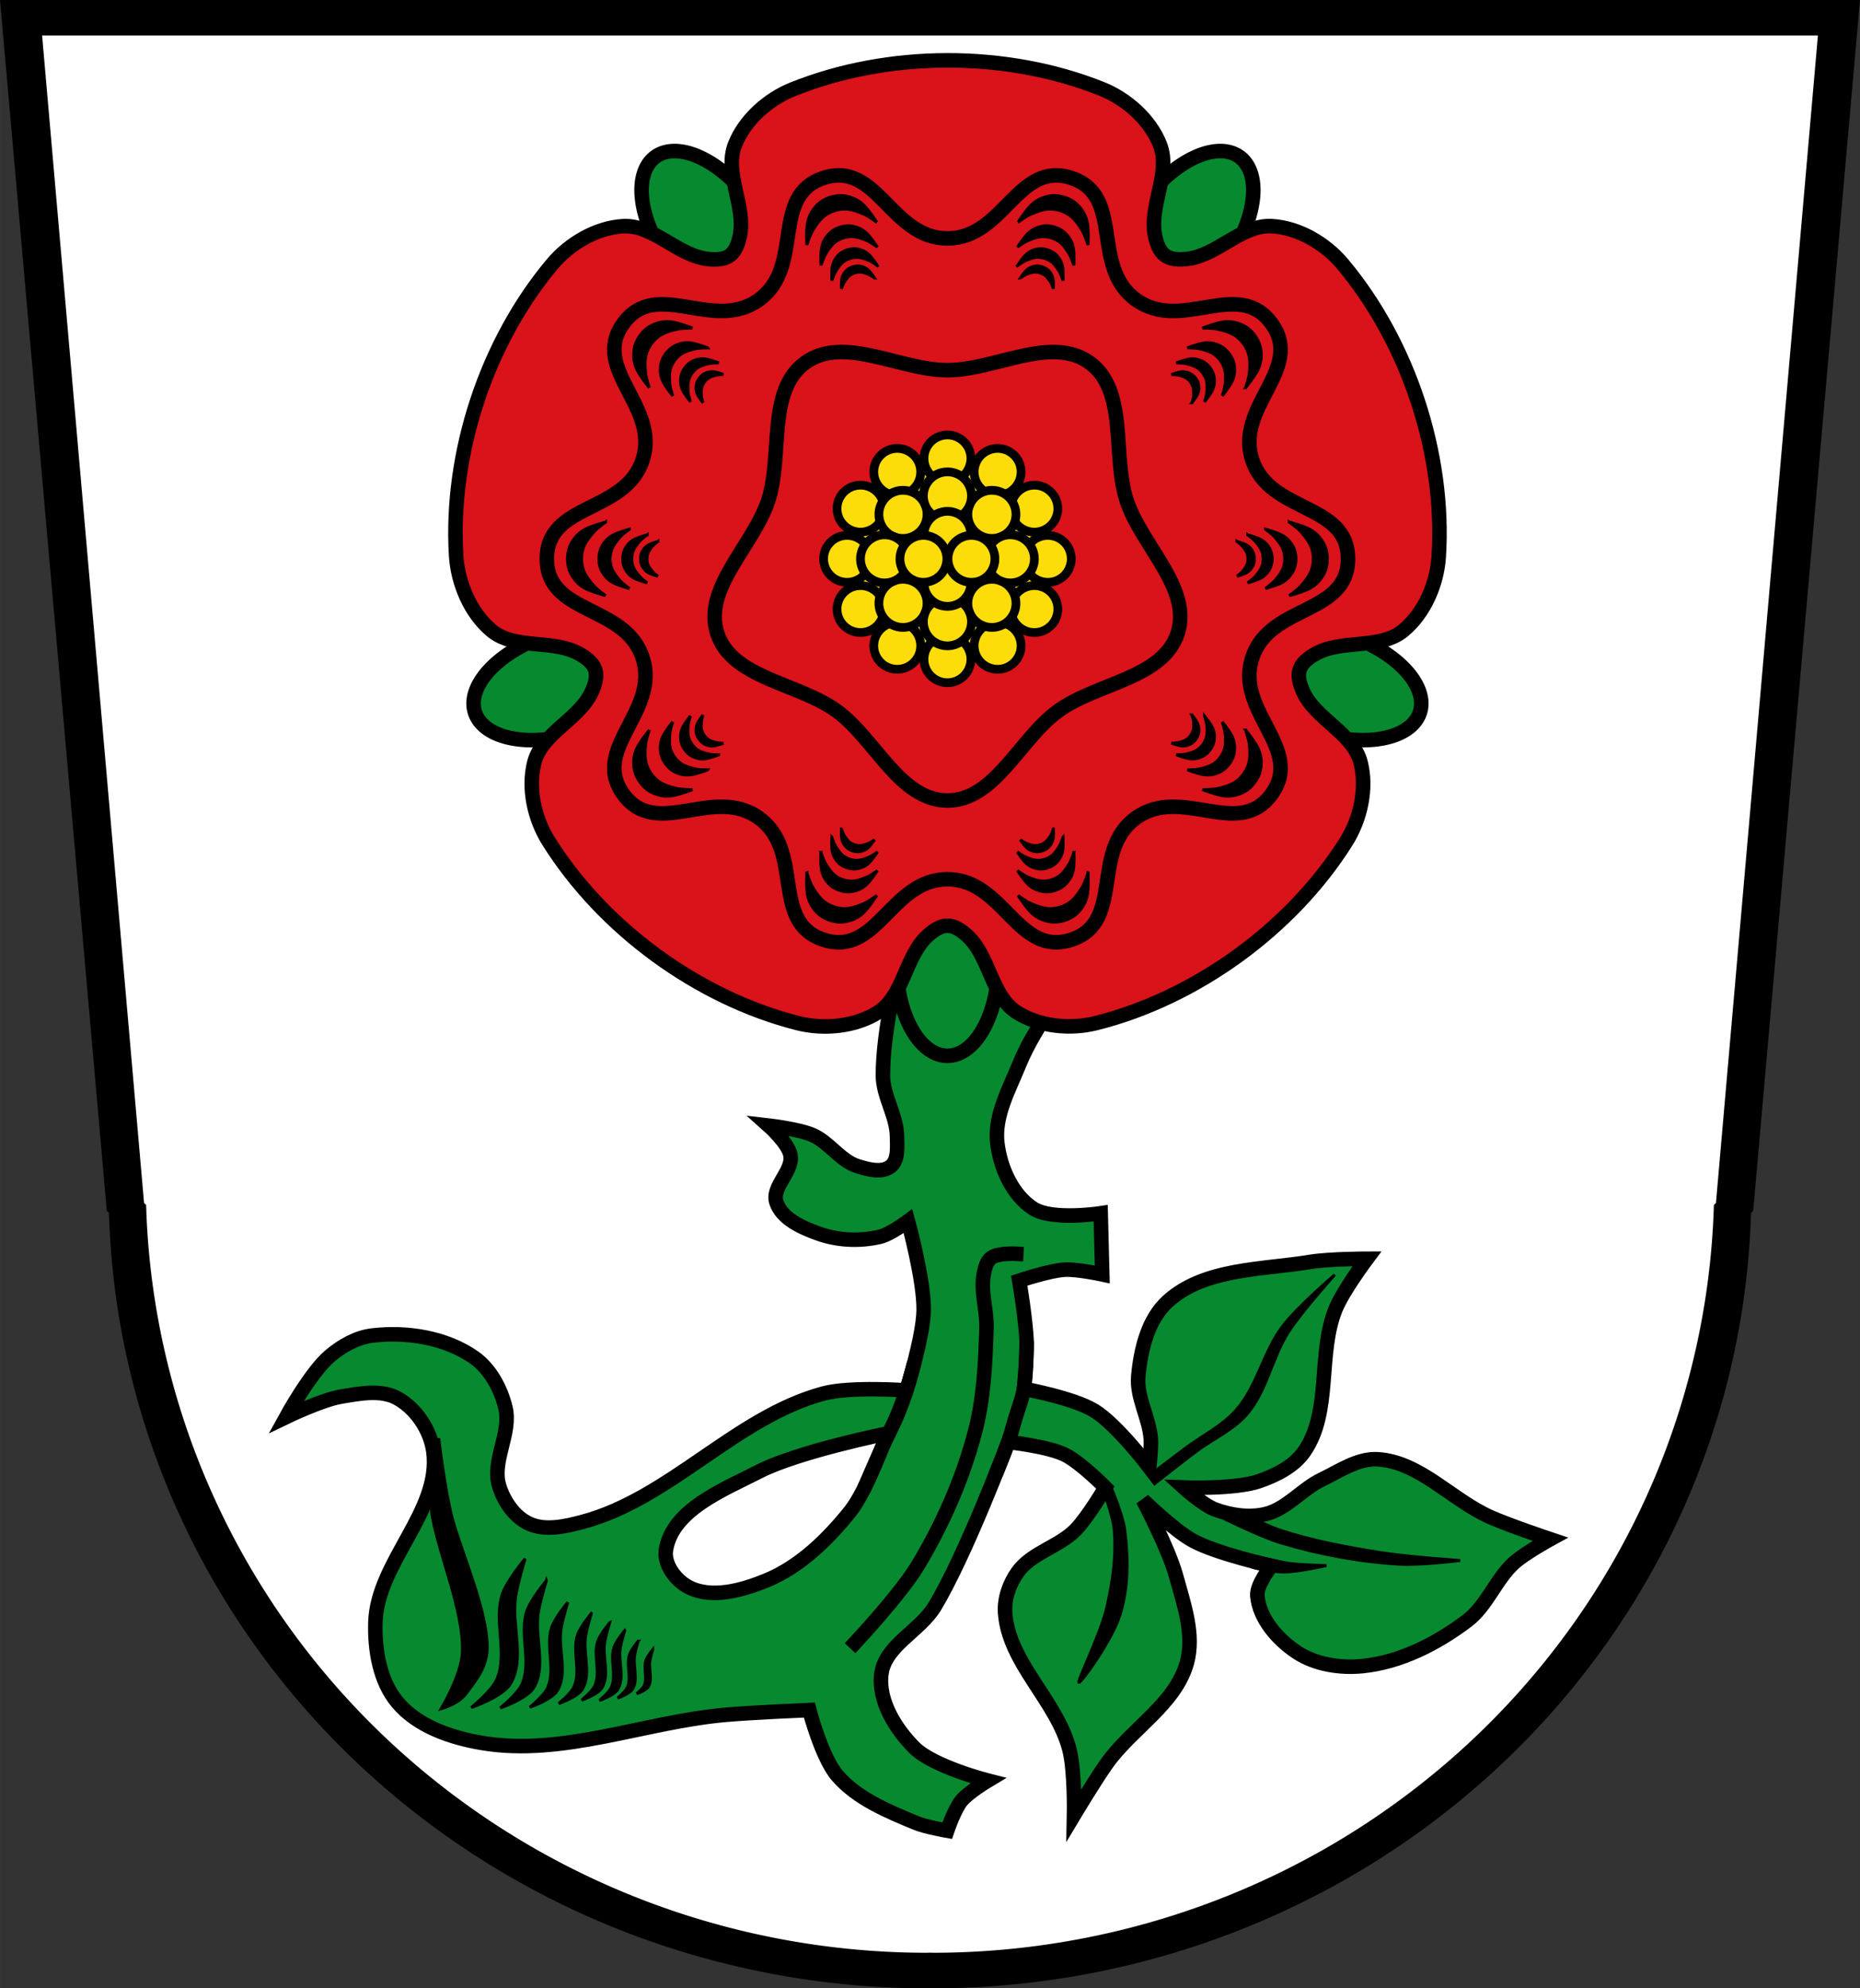 <?xml version="1.0" encoding="UTF-8" standalone="no"?>
<svg
   xmlns:dc="http://purl.org/dc/elements/1.1/"
   xmlns:cc="http://creativecommons.org/ns#"
   xmlns:rdf="http://www.w3.org/1999/02/22-rdf-syntax-ns#"
   xmlns:svg="http://www.w3.org/2000/svg"
   xmlns="http://www.w3.org/2000/svg"
   xmlns:xlink="http://www.w3.org/1999/xlink"
   xmlns:sodipodi="http://sodipodi.sourceforge.net/DTD/sodipodi-0.dtd"
   xmlns:inkscape="http://www.inkscape.org/namespaces/inkscape"
   width="639.94"
   height="683.82"
   viewBox="0 0 639.936 683.824"
   version="1.1"
   id="svg1031"
   sodipodi:docname="DEU_Tüßling_COA.svg"
   inkscape:version="0.92.5 (2060ec1f9f, 2020-04-08)">
  <rect x="0" y="0" width="639.936" height="683.824" fill="#333333" stroke="none"/>
  <defs
     id="defs1035" />
  <sodipodi:namedview
     pagecolor="#ffffff"
     bordercolor="#666666"
     borderopacity="1"
     objecttolerance="10"
     gridtolerance="10"
     guidetolerance="10"
     inkscape:pageopacity="0"
     inkscape:pageshadow="2"
     inkscape:window-width="1920"
     inkscape:window-height="1046"
     id="namedview1033"
     showgrid="false"
     inkscape:zoom="1.0300307"
     inkscape:cx="378.55957"
     inkscape:cy="320.35281"
     inkscape:window-x="-11"
     inkscape:window-y="-11"
     inkscape:window-maximized="1"
     inkscape:current-layer="svg1031" />
  <path
     style="fill-rule:evenodd"
     d="m 0,0 36.742,416.42 0.742,0.693 a 281.695,274.551 0 0 0 281.293,266.713 281.695,274.551 0 0 0 1.189,-0.041 281.695,274.551 0 0 0 1.191,0.041 A 281.695,274.551 0 0 0 602.451,417.113 l 0.742,-0.693 L 639.935,0 h -318.78 -2.381 -318.78"
     id="path927"
     inkscape:connector-curvature="0" />
  <path
     d="m 14.482,12.21 35.08,401.54 0.709,0.669 a 268.946,264.741 0 0 0 268.562,257.183 268.946,264.741 0 0 0 1.136,-0.04 268.946,264.741 0 0 0 1.137,0.04 A 268.946,264.741 0 0 0 589.668,414.419 l 0.709,-0.669 35.08,-401.54 h -304.35 -2.273 -304.35"
     id="path929"
     inkscape:connector-curvature="0"
     style="fill:#ffffff;fill-rule:evenodd" />
  <path
     style="fill:#078930;fill-rule:evenodd;stroke:#000000;stroke-width:5;fill-opacity:1"
     inkscape:connector-curvature="0"
     id="path931"
     d="m 324.246,280.39 c 0,0 -20.507,58.872 -20.48,89.46 0.006,7.19 4.782,13.827 4.852,21.02 0.034,3.488 0.552,8.04 -2.156,10.24 -2.93,2.377 -7.716,1.122 -11.318,0 -6.04,-1.882 -9.818,-8.27 -15.629,-10.777 -4.723,-2.038 -15.09,-3.234 -15.09,-3.234 0,0 6.822,6.06 7.547,10.24 0.962,5.544 -6.626,10.828 -4.852,16.17 1.904,5.728 8.871,8.741 14.553,10.779 6.604,2.369 14.184,2.663 21.02,1.078 3.604,-0.836 9.701,-5.391 9.701,-5.391 0,0 5.592,20.326 5.391,30.721 -0.182,9.371 -5.93,27.486 -5.93,27.486 0,0 -19.365,-1.404 -28.564,1.078 -30.26,8.164 -52.701,36.16 -82.996,44.19 -5.906,1.567 -12.785,3.119 -18.324,0.539 -4.985,-2.322 -8.642,-7.674 -10.24,-12.936 -2.619,-8.622 4.293,-18.19 2.156,-26.947 -1.607,-6.586 -5.231,-13.35 -10.779,-17.246 -9.776,-6.864 -23.17,-8.955 -35.03,-7.545 -5.346,0.635 -10.43,3.544 -14.553,7.01 -6.606,5.546 -15.09,21.02 -15.09,21.02 0,0 12.246,-5.913 18.863,-7.01 6.383,-1.056 13.73,-2.574 19.402,0.539 6.465,3.548 11.411,11.02 12.395,18.324 2.758,20.494 -19.326,38.08 -19.939,58.746 -0.282,9.497 1.461,20.19 7.545,27.486 6.895,8.27 18.484,12.223 29.1,14.01 27.819,4.687 55.969,-7.286 84.08,-9.701 9.502,-0.816 28.564,-1.617 28.564,-1.617 0,0 4.303,16.452 9.701,22.637 6.889,7.892 17.269,12.159 26.947,16.17 3.422,1.417 10.779,2.695 10.779,2.695 0,0 2.474,-7.304 4.85,-10.24 2.418,-2.989 9.162,-7.01 9.162,-7.01 0,0 -18.791,-4.779 -25.33,-11.318 -6.539,-6.539 -12.466,-16.15 -11.318,-25.33 1.222,-9.772 13.219,-14.754 18.324,-23.18 10.713,-17.673 25.33,-56.59 25.33,-56.59 0,0 13.434,1.435 19.402,4.311 5.409,2.606 14.01,11.318 14.01,11.318 0,0 -6.083,10.321 -10.24,14.551 -5.768,5.868 -15.16,7.853 -19.941,14.553 -2.837,3.979 -4.659,9.137 -4.313,14.01 1.225,17.235 17.725,30.17 22.1,46.889 1.914,7.318 1.617,22.635 1.617,22.635 0,0 7.235,-12.07 11.316,-17.785 8.539,-11.967 23.505,-20.34 27.486,-34.492 2.746,-9.76 -1.083,-20.404 -3.771,-30.18 -2.496,-9.08 -11.318,-25.871 -11.318,-25.871 0,0 10.732,10.488 17.246,14.01 8.295,4.488 26.947,8.623 26.947,8.623 0,0 -5.16,6.476 -4.85,10.24 0.647,7.847 6.919,15.04 13.473,19.402 6.423,4.277 14.958,5.61 22.637,4.85 13.05,-1.292 25.66,-7.702 36.11,-15.629 6.818,-5.172 9.812,-14.211 16.17,-19.941 3.664,-3.303 12.395,-8.08 12.395,-8.08 0,0 -13.817,-4.619 -20.479,-7.545 -13.315,-5.848 -24.292,-19.01 -38.805,-19.941 -6.862,-0.44 -13.203,4.03 -19.402,7.01 -6.833,3.28 -12.02,10.148 -19.402,11.857 -5.625,1.302 -11.826,0.374 -17.246,-1.617 -4.117,-1.513 -10.777,-7.545 -10.777,-7.545 0,0 17.687,0.661 25.869,-2.156 5.889,-2.028 12.09,-5.112 15.629,-10.24 9.5,-13.781 4.455,-33.546 10.779,-49.04 2.562,-6.277 10.777,-17.246 10.777,-17.246 0,0 -13.01,0.035 -19.4,1.078 -16.732,2.731 -36.423,2.154 -49.04,13.473 -6.905,6.192 -9.409,16.632 -10.24,25.869 -0.657,7.299 3.793,14.249 4.313,21.559 0.23,3.231 -0.539,9.701 -0.539,9.701 0,0 -11.176,-14.683 -18.863,-19.402 -7.215,-4.429 -24.25,-7.545 -24.25,-7.545 0,0 1.035,-10.264 0.918,-15.936 -0.145,-7.01 -2.535,-21.252 -2.535,-21.252 0,0 10.278,-3.472 15.629,-3.773 4.338,-0.244 12.936,1.617 12.936,1.617 l -0.539,-21.02 c 0,0 -16.655,2.562 -23.18,-1.615 -7.244,-4.64 -11.416,-14.09 -12.395,-22.637 -1.061,-9.267 4.03,-18.308 7.545,-26.947 5.79,-14.222 16.756,-26.02 22.1,-40.42 3.896,-10.505 7.01,-32.877 7.01,-32.877 z M 305.35,492.98 c 0,0 -7.03,19.604 -12.823,26.811 -7.815,9.728 -17.359,19.06 -28.91,23.783 -8.233,3.364 -18.63,6.317 -26.58,2.33 -4.492,-2.253 -8.722,-7.86 -7.926,-12.822 2.219,-13.834 19.695,-20.677 32.17,-27.05 13.414,-6.847 44.07,-13.06 44.07,-13.06 z" />
  <path
     style="fill-rule:evenodd;stroke:#000000"
     inkscape:connector-curvature="0"
     id="path933"
     d="m 150.966,494.73 c 0,0 -2.363,7.912 -2.76,11.996 -0.467,4.798 -0.353,9.706 0.467,14.457 2.386,13.83 10.927,32.988 10.404,47.01 -0.294,7.874 -7.305,19.497 -7.305,19.497 0,0 5.765,-1.594 8.238,-4.81 4.126,-5.365 7.688,-9.871 7.634,-16.639 -0.098,-12.195 -8.354,-31.25 -11.744,-42.963 -2.685,-9.277 -4.934,-28.551 -4.934,-28.551 z m 29.703,41.33 c 0,0 -6.363,7.658 -7.879,12.279 -3.039,9.265 1.938,20.21 -1.854,29.2 -1.701,4.03 -8.803,9.73 -8.803,9.73 0,0 10.727,-3.635 13.438,-8.109 5.212,-8.604 0.318,-20.18 1.854,-30.12 0.68,-4.406 3.244,-12.975 3.244,-12.975 z m 7.301,7.555 c 0,0 -5.442,6.55 -6.738,10.502 -2.599,7.924 1.659,17.284 -1.584,24.967 -1.455,3.446 -7.529,8.322 -7.529,8.322 0,0 9.174,-3.109 11.492,-6.936 4.457,-7.358 0.273,-17.256 1.586,-25.758 0.582,-3.768 2.773,-11.1 2.773,-11.1 z m 7.365,7.449 c 0,0 -4.486,5.401 -5.555,8.66 -2.143,6.534 1.367,14.253 -1.307,20.588 -1.2,2.842 -6.209,6.861 -6.209,6.861 0,0 7.565,-2.563 9.477,-5.719 3.675,-6.067 0.224,-14.23 1.307,-21.24 0.48,-3.107 2.287,-9.15 2.287,-9.15 z m 8.109,3.83 c 0,0 -3.85,4.635 -4.768,7.432 -1.839,5.607 1.174,12.231 -1.121,17.668 -1.03,2.439 -5.328,5.889 -5.328,5.889 0,0 6.492,-2.2 8.133,-4.908 3.154,-5.207 0.192,-12.212 1.121,-18.229 0.412,-2.666 1.963,-7.852 1.963,-7.852 z m 6.285,3.23 c 0,0 -3.305,3.978 -4.092,6.377 -1.578,4.811 1.01,10.494 -0.961,15.16 -0.883,2.093 -4.572,5.05 -4.572,5.05 0,0 5.571,-1.887 6.979,-4.211 2.706,-4.467 0.164,-10.477 0.961,-15.639 0.353,-2.288 1.686,-6.738 1.686,-6.738 z m 5.199,2.678 c 0,0 -2.986,3.593 -3.697,5.762 -1.426,4.348 0.91,9.482 -0.869,13.697 -0.798,1.891 -4.133,4.566 -4.133,4.566 0,0 5.03,-1.705 6.307,-3.805 2.446,-4.04 0.149,-9.468 0.869,-14.13 0.319,-2.067 1.523,-6.088 1.523,-6.088 z m 4.662,3.584 c 0,0 -2.439,2.936 -3.02,4.707 -1.165,3.551 0.742,7.747 -0.711,11.189 -0.652,1.545 -3.375,3.729 -3.375,3.729 0,0 4.111,-1.392 5.15,-3.107 1.998,-3.297 0.123,-7.735 0.711,-11.545 0.261,-1.689 1.244,-4.973 1.244,-4.973 z m 4.967,2.975 c 0,0 -1.882,2.266 -2.33,3.633 -0.899,2.74 0.573,5.978 -0.549,8.635 -0.503,1.192 -2.604,2.877 -2.604,2.877 0,0 3.173,-1.075 3.975,-2.398 1.541,-2.545 0.095,-5.968 0.549,-8.908 0.201,-1.303 0.959,-3.838 0.959,-3.838 z" />
  <path
     style="fill:none;fill-rule:evenodd;stroke:#000000;stroke-width:5;stroke-linecap:round"
     inkscape:connector-curvature="0"
     id="path935"
     d="m 314.426,469.19 c 0,0 -1.606,6.03 -2.576,8.991 -0.951,2.908 -1.996,5.788 -3.178,8.61 -1.524,3.641 -3.406,7.122 -5.04,10.716 -2.11,4.649 -6.142,14.03 -6.142,14.03" />
  <path
     style="fill:none;fill-rule:evenodd;stroke:#000000;stroke-width:5;stroke-linecap:round"
     inkscape:connector-curvature="0"
     id="path937"
     d="m 342.766,506.53 c 0,0 2.887,-6.989 4.114,-10.563 0.888,-2.585 1.575,-5.235 2.348,-7.856 1.027,-3.486 2.428,-6.887 3.043,-10.468 0.901,-5.244 0.918,-15.936 0.918,-15.936" />
  <path
     d="m 294.166,565.02 c 0,0 15.585,-16.659 21.45,-26.346 8.673,-14.325 15.55,-29.971 19.818,-46.16 3.069,-11.643 3.606,-23.869 3.964,-35.905 0.182,-6.145 -2.091,-12.382 -0.933,-18.419 0.387,-2.02 0.932,-4.352 2.565,-5.596 2.317,-1.765 8.627,-1.399 8.627,-1.399"
     id="path941"
     inkscape:connector-curvature="0"
     style="fill:none;fill-rule:evenodd;stroke:#000000;stroke-width:5;stroke-linecap:square" />
  <path
     style="fill-rule:evenodd;stroke:#000000"
     inkscape:connector-curvature="0"
     id="path945"
     d="m 379.576,512.41 c 0,0 3.363,9.02 3.77,13.761 0.767,8.923 -0.572,18.01 -2.572,26.744 -2.04,8.909 -10.543,25.972 -9.515,25.715 1.029,-0.257 11.466,-14.689 14.14,-23.401 2.874,-9.354 2.828,-19.615 1.543,-29.32 -0.673,-5.081 -4.78,-14.616 -4.78,-14.616 z" />
  <path
     style="fill-rule:evenodd;stroke:#000000"
     inkscape:connector-curvature="0"
     id="path947"
     d="m 396.146,506.9 c 0,0 7.548,-5.715 11.327,-8.567 5.98,-4.514 13.04,-7.866 17.953,-13.523 7.162,-8.247 9.257,-19.972 15.854,-28.678 5.078,-6.701 17.953,-17.72 17.953,-17.72 0,0 -11.295,12.53 -15.854,19.585 -5.716,8.845 -7.427,20.17 -14.222,28.21 -4.734,5.605 -11.868,8.631 -17.72,13.06 -4.74,3.585 -14.09,10.932 -14.09,10.932 z" />
  <path
     style="fill-rule:evenodd;stroke:#000000"
     inkscape:connector-curvature="0"
     id="path949"
     d="m 419.596,521.54 c 0,0 13.766,6.888 21.1,9.09 13.307,4 27.16,6.545 41.03,7.344 6.88,0.396 20.634,-1.282 20.634,-1.282 0,0 -18.648,-1.307 -27.862,-2.798 -11.558,-1.871 -23.16,-4.01 -34.27,-7.694 -4.079,-1.352 -11.774,-5.246 -11.774,-5.246 l -5.129,-0.933 z" />
  <path
     style="fill-rule:evenodd;stroke:#000000"
     inkscape:connector-curvature="0"
     id="path951"
     d="m 432.946,535.41 c 0,0 7.02,1.786 10.608,2.273 4.243,0.577 12.823,0.758 12.823,0.758 0,0 -9.737,2.203 -14.689,2.215 -3.495,0.008 -10.375,-1.515 -10.375,-1.515 z" />
  <path
     d="m 232.539,51.957 a 32.192,17.607 53.997 0 0 -7.041,1.975 32.192,17.607 53.997 0 0 4.68,36.395 32.192,17.607 53.997 0 0 33.168,15.691 A 32.192,17.607 53.997 0 0 258.666,69.625 32.192,17.607 53.997 0 0 232.539,51.957 Z m 186.857,0 a 17.607,32.192 36.003 0 0 -26.127,17.668 17.607,32.192 36.003 0 0 -4.68,36.393 17.607,32.192 36.003 0 0 33.168,-15.691 17.607,32.192 36.003 0 0 4.68,-36.395 17.607,32.192 36.003 0 0 -7.041,-1.975 z M 203.937,215.607 a 17.607,32.192 71.998 0 0 -15.344,2.721 17.607,32.192 71.998 0 0 -25.174,26.693 17.607,32.192 71.998 0 0 36.057,6.797 17.607,32.192 71.998 0 0 25.176,-26.693 17.607,32.192 71.998 0 0 -20.715,-9.518 z m 244.061,0 a 32.192,17.607 18.002 0 0 -20.713,9.518 32.192,17.607 18.002 0 0 25.174,26.693 32.192,17.607 18.002 0 0 36.059,-6.797 32.192,17.607 18.002 0 0 -25.176,-26.693 32.192,17.607 18.002 0 0 -15.344,-2.721 z m -122.029,83.125 a 17.607,32.192 0 0 0 -17.607,32.191 17.607,32.192 0 0 0 17.607,32.193 17.607,32.192 0 0 0 17.605,-32.193 17.607,32.192 0 0 0 -17.605,-32.191 z"
     id="path957"
     inkscape:connector-curvature="0"
     style="fill:#078930;stroke:#000000;stroke-width:5;stroke-linecap:square" />
  <path
     d="m 272.676,30.75 c -8.482,3.417 -16.437,10.48 -19.805,18.982 -3.874,9.779 3.879,21.233 1.65,31.512 -0.528,2.434 -1.431,5.163 -3.445,6.627 -2.01,1.464 -4.893,1.481 -7.371,1.23 -10.465,-1.056 -18.96,-11.971 -29.457,-11.307 -9.151,0.579 -18.336,5.994 -24.233,13.016 -22.608,26.922 -35.191,65.048 -33.09,100.14 0.57,9.515 4.838,19.77 12.148,25.889 8.065,6.751 21.391,2.87 30.479,8.166 2.151,1.254 4.469,2.956 5.238,5.324 0.77,2.369 -0.104,5.109 -1.107,7.389 -4.238,9.626 -17.242,14.335 -19.855,24.523 -2.272,8.86 0.018,19.251 4.871,27.004 18.776,30 51.439,53.906 85.74,62.62 9.015,2.29 19.795,1.265 27.656,-3.707 8.89,-5.623 9.341,-19.457 17.19,-26.463 1.857,-1.659 4.193,-3.336 6.684,-3.336 2.491,0 4.828,1.677 6.686,3.336 7.845,7.01 8.307,20.83 17.19,26.463 7.739,4.907 18.351,5.946 27.239,3.715 34.381,-8.63 67.216,-32.425 86.09,-62.43 4.909,-7.804 7.226,-18.281 4.941,-27.213 -2.607,-10.189 -15.618,-14.897 -19.855,-24.523 -1,-2.28 -1.877,-5.02 -1.107,-7.389 0.77,-2.368 3.087,-4.07 5.238,-5.324 9.09,-5.296 22.387,-1.446 30.479,-8.166 7.2,-5.98 11.521,-15.986 12.125,-25.326 2.281,-35.261 -10.374,-73.633 -33.073,-100.713 -5.889,-7.025 -15.079,-12.433 -24.227,-13.012 -10.497,-0.664 -18.992,10.251 -29.457,11.307 -2.478,0.25 -5.356,0.234 -7.371,-1.23 -2.01,-1.464 -2.918,-4.193 -3.445,-6.627 -2.229,-10.279 5.531,-21.736 1.65,-31.512 C 395.665,41.132 387.616,34.004 379.042,30.574 346.123,17.406 305.564,17.503 272.676,30.75 Z"
     id="path959"
     inkscape:connector-curvature="0"
     style="fill:#da121a;fill-opacity:1;stroke:#000000;stroke-width:5;stroke-linecap:square"
     sodipodi:nodetypes="aacccaaaacccaaaacscaaaacccaaaacccaaa" />
  <circle
     cx="326.266"
     cy="192.28"
     r="33"
     id="circle963"
     style="fill:#fcdd09;stroke:#000000;stroke-linecap:square;stroke-linejoin:round" />
  <path
     d="m 463.789,192.197 c 0,19.427 -26.954,15.578 -32.962,34.052 -6.006,18.475 18.063,31.196 6.639,46.912 -11.426,15.716 -30.969,-3.232 -46.694,8.186 -15.725,11.42 -3.733,35.851 -22.218,41.853 -18.485,6.003 -23.153,-20.809 -42.589,-20.809 -19.438,0 -24.103,26.811 -42.589,20.809 -18.485,-6.003 -6.494,-30.434 -22.218,-41.853 -15.725,-11.42 -35.268,7.529 -46.694,-8.186 -11.426,-15.716 12.644,-28.437 6.639,-46.912 -6.006,-18.475 -32.962,-14.627 -32.962,-34.052 0,-19.427 26.954,-15.578 32.962,-34.052 6.006,-18.475 -18.063,-31.196 -6.639,-46.912 11.426,-15.716 30.969,3.232 46.694,-8.186 15.725,-11.42 3.733,-35.851 22.218,-41.853 18.485,-6.003 23.153,20.809 42.589,20.809 19.438,0 24.103,-26.811 42.589,-20.809 18.485,6.003 6.494,30.434 22.218,41.853 15.725,11.42 35.268,-7.529 46.694,8.186 11.426,15.716 -12.644,28.437 -6.639,46.912 6.006,18.475 32.962,14.627 32.962,34.052 z"
     id="path965"
     inkscape:connector-curvature="0"
     style="fill:none;stroke:#000000;stroke-width:5;stroke-linecap:square;stroke-linejoin:round" />
  <path
     style="fill:none;fill-rule:evenodd;stroke:#000000;stroke-width:5;stroke-linejoin:round"
     inkscape:connector-curvature="0"
     id="path971"
     d="m 325.966,127.32 c -16.339,0 -35.731,-12.155 -48.949,-2.556 -13.217,9.598 -7.644,31.785 -12.692,47.31 -5.05,15.531 -22.608,30.21 -17.557,45.741 5.05,15.528 27.885,17.08 41.1,26.681 13.218,9.597 21.757,30.822 38.1,30.822 16.338,0 24.877,-21.23 38.1,-30.822 13.217,-9.597 36.05,-11.153 41.1,-26.681 5.05,-15.531 -12.509,-30.21 -17.557,-45.741 -5.05,-15.53 0.526,-37.717 -12.692,-47.31 -13.218,-9.598 -32.61,2.556 -48.949,2.556 z" />
  <path
     style="fill:#fcdd09;stroke:#000000;stroke-width:3;stroke-linecap:square;stroke-linejoin:round"
     inkscape:connector-curvature="0"
     id="path973"
     d="m 325.969,149.597 a 8.071,8.071 0 0 0 -8.072,8.07 8.071,8.071 0 0 0 8.072,8.07 8.071,8.071 0 0 0 8.07,-8.07 8.071,8.071 0 0 0 -8.07,-8.07 z m 0,69.066 a 8.071,8.071 0 0 0 -8.072,8.07 8.071,8.071 0 0 0 8.072,8.07 8.071,8.071 0 0 0 8.07,-8.07 8.071,8.071 0 0 0 -8.07,-8.07 z" />
  <path
     style="fill:#fcdd09;stroke:#000000;stroke-width:3;stroke-linecap:square;stroke-linejoin:round;fill-opacity:1"
     inkscape:connector-curvature="0"
     id="path975"
     d="m 362.864,170.9 a 8.071,8.071 0 0 0 -11.025,-2.956 8.071,8.071 0 0 0 -2.953,11.026 8.071,8.071 0 0 0 11.024,2.954 8.071,8.071 0 0 0 2.954,-11.024 z m -59.813,34.533 a 8.071,8.071 0 0 0 -11.025,-2.956 8.071,8.071 0 0 0 -2.953,11.026 8.071,8.071 0 0 0 11.024,2.954 8.071,8.071 0 0 0 2.954,-11.024 z" />
  <path
     style="fill:#fcdd09;stroke:#000000;stroke-width:3;stroke-linecap:square;stroke-linejoin:round"
     inkscape:connector-curvature="0"
     id="path977"
     d="m 347.27,155.305 a 8.071,8.071 0 0 0 -11.026,2.953 8.071,8.071 0 0 0 2.956,11.025 8.071,8.071 0 0 0 11.024,-2.954 8.071,8.071 0 0 0 -2.954,-11.024 z m -34.533,59.813 a 8.071,8.071 0 0 0 -11.026,2.953 8.071,8.071 0 0 0 2.956,11.025 8.071,8.071 0 0 0 11.024,-2.954 8.071,8.071 0 0 0 -2.954,-11.024 z" />
  <path
     style="fill:#fcdd09;stroke:#000000;stroke-width:3;stroke-linecap:square;stroke-linejoin:round;fill-opacity:1"
     inkscape:connector-curvature="0"
     id="path979"
     d="m 368.571,192.202 a 8.071,8.071 0 0 0 -8.07,-8.072 8.071,8.071 0 0 0 -8.07,8.072 8.071,8.071 0 0 0 8.07,8.07 8.071,8.071 0 0 0 8.07,-8.07 z m -69.066,0 a 8.071,8.071 0 0 0 -8.07,-8.072 8.071,8.071 0 0 0 -8.07,8.072 8.071,8.071 0 0 0 8.07,8.07 8.071,8.071 0 0 0 8.07,-8.07 z" />
  <path
     style="fill:#fcdd09;stroke:#000000;stroke-width:3;stroke-linecap:square;stroke-linejoin:round;fill-opacity:1"
     inkscape:connector-curvature="0"
     id="path981"
     d="m 362.864,213.502 a 8.071,8.071 0 0 1 -11.025,2.956 8.071,8.071 0 0 1 -2.953,-11.026 8.071,8.071 0 0 1 11.024,-2.954 8.071,8.071 0 0 1 2.954,11.024 z" />
  <path
     style="fill:#fcdd09;stroke:#000000;stroke-width:3;stroke-linecap:square;stroke-linejoin:round;fill-opacity:1"
     inkscape:connector-curvature="0"
     id="path983"
     d="m 303.051,178.968 a 8.071,8.071 0 0 1 -11.025,2.956 8.071,8.071 0 0 1 -2.953,-11.026 8.071,8.071 0 0 1 11.024,-2.954 8.071,8.071 0 0 1 2.954,11.024 z" />
  <path
     style="fill:#fcdd09;stroke:#000000;stroke-width:3;stroke-linecap:square;stroke-linejoin:round"
     inkscape:connector-curvature="0"
     id="path985"
     d="m 304.665,155.305 a 8.071,8.071 0 0 1 11.026,2.953 8.071,8.071 0 0 1 -2.956,11.025 8.071,8.071 0 0 1 -11.024,-2.954 8.071,8.071 0 0 1 2.954,-11.024 z m 34.533,59.813 a 8.071,8.071 0 0 1 11.026,2.953 8.071,8.071 0 0 1 -2.956,11.025 8.071,8.071 0 0 1 -11.024,-2.954 8.071,8.071 0 0 1 2.954,-11.024 z" />
  <path
     style="fill:#fcdd09;stroke:#000000;stroke-width:3;stroke-linecap:square;stroke-linejoin:round;fill-opacity:1"
     inkscape:connector-curvature="0"
     id="path989"
     d="m 347.119,213.353 a 8.275,8.275 0 0 0 -10e-4,-11.703 8.275,8.275 0 0 0 -11.701,1e-5 8.275,8.275 0 0 0 0,11.701 8.275,8.275 0 0 0 11.703,0.001 z M 316.517,182.751 a 8.275,8.275 0 0 0 10e-6,-11.701 8.275,8.275 0 0 0 -11.703,-0.001 8.275,8.275 0 0 0 10e-4,11.703 8.275,8.275 0 0 0 11.701,0 z" />
  <path
     style="fill:#fcdd09;stroke:#000000;stroke-width:3;stroke-linecap:square;stroke-linejoin:round;fill-opacity:1"
     inkscape:connector-curvature="0"
     id="path991"
     d="m 347.119,171.048 a 8.275,8.275 0 0 0 -11.703,0.001 8.275,8.275 0 0 0 10e-6,11.701 8.275,8.275 0 0 0 11.701,0 8.275,8.275 0 0 0 0.001,-11.703 z m -30.602,30.602 a 8.275,8.275 0 0 0 -11.701,-10e-6 8.275,8.275 0 0 0 -10e-4,11.703 8.275,8.275 0 0 0 11.703,-0.001 8.275,8.275 0 0 0 0,-11.701 z" />
  <path
     style="fill:#fcdd09;stroke:#000000;stroke-width:3;stroke-linecap:square;stroke-linejoin:round;fill-opacity:1"
     inkscape:connector-curvature="0"
     id="path993"
     d="m 355.88,192.2 a 8.275,8.275 0 0 0 -8.275,-8.275 8.275,8.275 0 0 0 -8.274,8.274 8.275,8.275 0 0 0 8.274,8.274 8.275,8.275 0 0 0 8.275,-8.275 z m -43.278,-1e-5 a 8.275,8.275 0 0 0 -8.274,-8.274 8.275,8.275 0 0 0 -8.275,8.275 8.275,8.275 0 0 0 8.275,8.275 8.275,8.275 0 0 0 8.274,-8.274 z" />
  <path
     style="fill:#fcdd09;stroke:#000000;stroke-width:3;stroke-linecap:square;stroke-linejoin:round;fill-opacity:1"
     inkscape:connector-curvature="0"
     id="path995"
     d="m 325.966,222.114 a 8.275,8.275 0 0 1 -8.275,-8.275 8.275,8.275 0 0 1 8.274,-8.274 8.275,8.275 0 0 1 8.274,8.274 8.275,8.275 0 0 1 -8.275,8.275 z m -1e-5,-43.278 a 8.275,8.275 0 0 1 -8.274,-8.274 8.275,8.275 0 0 1 8.275,-8.275 8.275,8.275 0 0 1 8.275,8.275 8.275,8.275 0 0 1 -8.274,8.274 z" />
  <path
     d="m 332.959,204.499 a 8.071,8.071 0 0 1 -11.025,2.956 8.071,8.071 0 0 1 -2.953,-11.026 8.071,8.071 0 0 1 11.024,-2.954 8.071,8.071 0 0 1 2.954,11.024 z"
     id="0"
     inkscape:connector-curvature="0"
     style="fill:#fcdd09;stroke:#000000;stroke-width:3;stroke-linecap:square;stroke-linejoin:round;fill-opacity:1" />
  <path
     d="m 332.959,187.971 a 8.071,8.071 0 0 1 -11.025,2.956 8.071,8.071 0 0 1 -2.953,-11.026 8.071,8.071 0 0 1 11.024,-2.954 8.071,8.071 0 0 1 2.954,11.024 z"
     id="1"
     inkscape:connector-curvature="0"
     style="fill:#fcdd09;stroke:#000000;stroke-width:3;stroke-linecap:square;stroke-linejoin:round;fill-opacity:1" />
  <use
     style="fill:#fcdd09;stroke:#000000;fill-opacity:1"
     xlink:href="#0"
     id="use1007"
     x="0"
     y="0"
     width="100%"
     height="100%"
     transform="matrix(0,1,1,0,133.764,-133.771)" />
  <use
     style="fill:#fcdd09;stroke:#000000;fill-opacity:1"
     xlink:href="#1"
     id="use1009"
     x="0"
     y="0"
     width="100%"
     height="100%"
     transform="matrix(0,1,1,0,133.764,-133.771)" />
  <path
     style="fill:#000000;fill-rule:evenodd;stroke:#000000"
     inkscape:connector-curvature="0"
     id="path1015"
     d="m 208.356,179.55 c 0,0 -5.03,1.332 -7.258,2.605 -1.186,0.676 -2.289,1.556 -3.152,2.613 -1.044,1.278 -1.936,2.764 -2.338,4.365 -0.498,1.985 -0.498,4.155 0,6.141 0.402,1.601 1.294,3.087 2.338,4.365 0.864,1.057 1.967,1.937 3.152,2.613 2.233,1.274 7.258,2.605 7.258,2.605 0,0 -2.855,-2.04 -4,-3.35 -1.569,-1.795 -3.154,-3.759 -3.816,-6.05 -0.603,-2.086 -0.603,-4.428 0,-6.514 0.662,-2.29 2.248,-4.252 3.816,-6.05 1.145,-1.31 4,-3.35 4,-3.35 z m 235.22,0 c 0,0 2.855,2.04 4,3.35 1.569,1.795 3.154,3.759 3.816,6.05 0.603,2.086 0.603,4.428 0,6.514 -0.662,2.29 -2.248,4.252 -3.816,6.05 -1.145,1.31 -4,3.35 -4,3.35 0,0 5.03,-1.332 7.258,-2.605 1.186,-0.676 2.289,-1.556 3.152,-2.613 1.044,-1.278 1.936,-2.764 2.338,-4.365 0.498,-1.985 0.498,-4.155 0,-6.141 -0.402,-1.601 -1.294,-3.087 -2.338,-4.365 -0.864,-1.057 -1.967,-1.937 -3.152,-2.613 -2.233,-1.274 -7.258,-2.605 -7.258,-2.605 z m -227.04,2.451 c 0,0 -4.02,1.075 -5.807,2.102 -0.949,0.545 -1.83,1.253 -2.521,2.105 -0.836,1.03 -1.55,2.229 -1.871,3.52 -0.399,1.601 -0.399,3.351 0,4.951 0.321,1.291 1.036,2.489 1.871,3.52 0.691,0.852 1.573,1.562 2.521,2.107 1.786,1.027 5.807,2.1 5.807,2.1 0,0 -2.283,-1.643 -3.199,-2.699 -1.255,-1.447 -2.525,-3.03 -3.055,-4.877 -0.482,-1.682 -0.483,-3.57 0,-5.252 0.53,-1.846 1.8,-3.428 3.055,-4.875 0.916,-1.056 3.199,-2.701 3.199,-2.701 z m 218.85,0.002 c 0,0 2.283,1.643 3.199,2.699 1.255,1.447 2.525,3.03 3.055,4.877 0.482,1.682 0.483,3.57 0,5.252 -0.53,1.846 -1.8,3.428 -3.055,4.875 -0.916,1.056 -3.199,2.701 -3.199,2.701 0,0 4.02,-1.075 5.807,-2.102 0.949,-0.545 1.83,-1.253 2.521,-2.105 0.836,-1.03 1.55,-2.229 1.871,-3.52 0.399,-1.601 0.399,-3.351 0,-4.951 -0.321,-1.291 -1.036,-2.489 -1.871,-3.52 -0.691,-0.852 -1.573,-1.562 -2.521,-2.107 -1.786,-1.027 -5.807,-2.1 -5.807,-2.1 z m -212.72,1.928 c 0,0 -3.231,0.87 -4.666,1.703 -0.762,0.442 -1.47,1.018 -2.025,1.709 -0.671,0.836 -1.246,1.807 -1.504,2.854 -0.32,1.298 -0.32,2.716 0,4.01 0.258,1.047 0.833,2.02 1.504,2.855 0.555,0.691 1.263,1.265 2.025,1.707 1.435,0.833 4.666,1.703 4.666,1.703 0,0 -1.836,-1.333 -2.572,-2.189 -1.01,-1.173 -2.028,-2.456 -2.453,-3.953 -0.388,-1.364 -0.388,-2.896 0,-4.26 0.426,-1.497 1.445,-2.78 2.453,-3.953 0.736,-0.856 2.572,-2.189 2.572,-2.189 z m 206.6,0.002 c 0,0 1.836,1.333 2.572,2.189 1.01,1.173 2.028,2.456 2.453,3.953 0.388,1.364 0.388,2.896 0,4.26 -0.426,1.497 -1.445,2.78 -2.453,3.953 -0.736,0.856 -2.572,2.189 -2.572,2.189 0,0 3.231,-0.87 4.666,-1.703 0.762,-0.442 1.47,-1.018 2.025,-1.709 0.671,-0.836 1.246,-1.807 1.504,-2.854 0.32,-1.298 0.32,-2.716 0,-4.01 -0.258,-1.047 -0.833,-2.02 -1.504,-2.855 -0.555,-0.691 -1.263,-1.265 -2.025,-1.707 -1.435,-0.833 -4.666,-1.703 -4.666,-1.703 z m -202.91,2.281 c 0,0 -2.293,0.632 -3.313,1.234 -0.541,0.32 -1.045,0.736 -1.439,1.236 -0.477,0.605 -0.883,1.309 -1.066,2.066 -0.227,0.94 -0.227,1.967 0,2.906 0.183,0.758 0.59,1.462 1.066,2.066 0.394,0.5 0.898,0.916 1.439,1.236 1.019,0.603 3.313,1.232 3.313,1.232 0,0 -1.302,-0.966 -1.824,-1.586 -0.716,-0.849 -1.442,-1.777 -1.744,-2.861 -0.275,-0.987 -0.275,-2.097 0,-3.084 0.302,-1.084 1.028,-2.01 1.744,-2.861 0.523,-0.62 1.824,-1.586 1.824,-1.586 z m 199.23,0.002 c 0,0 1.302,0.966 1.824,1.586 0.716,0.849 1.442,1.777 1.744,2.861 0.275,0.987 0.275,2.097 0,3.084 -0.302,1.084 -1.028,2.01 -1.744,2.861 -0.523,0.62 -1.824,1.586 -1.824,1.586 0,0 2.293,-0.632 3.313,-1.234 0.541,-0.32 1.045,-0.736 1.439,-1.236 0.477,-0.605 0.883,-1.309 1.066,-2.066 0.227,-0.94 0.227,-1.967 0,-2.906 -0.183,-0.758 -0.59,-1.462 -1.066,-2.066 -0.394,-0.5 -0.898,-0.916 -1.439,-1.236 -1.019,-0.603 -3.313,-1.232 -3.313,-1.232 z" />
  <path
     style="fill:#000000;fill-rule:evenodd;stroke:#000000"
     inkscape:connector-curvature="0"
     id="path1017"
     d="m 238.256,112.84 c 0,0 -4.848,-1.876 -7.403,-2.158 -1.357,-0.15 -2.766,-0.086 -4.086,0.261 -1.596,0.42 -3.191,1.098 -4.457,2.158 -1.57,1.313 -2.845,3.069 -3.609,4.968 -0.616,1.531 -0.768,3.258 -0.674,4.906 0.077,1.363 0.453,2.723 1.014,3.967 1.058,2.343 4.34,6.374 4.34,6.374 0,0 -1.111,-3.329 -1.267,-5.061 -0.214,-2.374 -0.343,-4.895 0.468,-7.137 0.738,-2.042 2.115,-3.937 3.828,-5.27 1.881,-1.463 4.318,-2.119 6.642,-2.649 1.696,-0.387 5.205,-0.359 5.205,-0.359 z m 190.31,138.25 c 0,0 1.111,3.329 1.267,5.061 0.214,2.374 0.343,4.895 -0.468,7.137 -0.738,2.042 -2.115,3.937 -3.828,5.27 -1.881,1.463 -4.318,2.119 -6.642,2.649 -1.696,0.387 -5.205,0.359 -5.205,0.359 0,0 4.848,1.876 7.403,2.158 1.357,0.15 2.766,0.086 4.086,-0.261 1.596,-0.42 3.191,-1.098 4.457,-2.158 1.57,-1.313 2.845,-3.069 3.609,-4.968 0.616,-1.531 0.768,-3.258 0.674,-4.906 -0.077,-1.363 -0.453,-2.723 -1.014,-3.967 -1.058,-2.343 -4.34,-6.374 -4.34,-6.374 z M 243.446,119.63 c 0,0 -3.884,-1.493 -5.933,-1.713 -1.088,-0.116 -2.217,-0.062 -3.277,0.221 -1.282,0.343 -2.564,0.892 -3.582,1.748 -1.263,1.061 -2.292,2.476 -2.91,4.01 -0.499,1.233 -0.625,2.623 -0.555,3.947 0.058,1.096 0.355,2.188 0.801,3.187 0.842,1.881 3.464,5.112 3.464,5.112 0,0 -0.881,-2.672 -1,-4.064 -0.165,-1.908 -0.262,-3.936 0.395,-5.741 0.598,-1.644 1.708,-3.172 3.087,-4.249 1.514,-1.182 3.471,-1.716 5.337,-2.149 1.362,-0.316 4.176,-0.305 4.176,-0.305 z m 177.06,128.63 c 0,0 0.881,2.672 1,4.064 0.165,1.908 0.262,3.936 -0.395,5.741 -0.598,1.644 -1.708,3.172 -3.087,4.249 -1.514,1.182 -3.471,1.716 -5.337,2.149 -1.362,0.316 -4.176,0.305 -4.176,0.305 0,0 3.884,1.493 5.933,1.713 1.088,0.116 2.217,0.062 3.277,-0.221 1.282,-0.342 2.564,-0.892 3.582,-1.748 1.263,-1.061 2.292,-2.476 2.91,-4.01 0.499,-1.233 0.625,-2.623 0.555,-3.947 -0.058,-1.096 -0.355,-2.188 -0.801,-3.187 -0.842,-1.881 -3.464,-5.112 -3.464,-5.112 z M 247.276,124.79 c 0,0 -3.125,-1.195 -4.776,-1.365 -0.877,-0.09 -1.788,-0.041 -2.643,0.192 -1.034,0.281 -2.07,0.73 -2.894,1.425 -1.022,0.862 -1.855,2.01 -2.359,3.247 -0.406,0.999 -0.514,2.124 -0.462,3.194 0.043,0.885 0.279,1.766 0.635,2.571 0.672,1.517 2.774,4.12 2.774,4.12 0,0 -0.702,-2.158 -0.794,-3.283 -0.126,-1.542 -0.197,-3.179 0.339,-4.64 0.488,-1.331 1.389,-2.571 2.504,-3.446 1.224,-0.961 2.803,-1.4 4.308,-1.756 1.099,-0.26 3.368,-0.259 3.368,-0.259 z m 167.14,121.43 c 0,0 0.702,2.158 0.794,3.283 0.126,1.542 0.197,3.179 -0.339,4.64 -0.488,1.331 -1.389,2.571 -2.504,3.446 -1.224,0.961 -2.803,1.4 -4.308,1.756 -1.099,0.26 -3.368,0.259 -3.368,0.259 0,0 3.126,1.195 4.776,1.365 0.877,0.09 1.788,0.041 2.643,-0.192 1.034,-0.281 2.07,-0.73 2.894,-1.425 1.022,-0.862 1.855,-2.01 2.359,-3.247 0.406,-0.999 0.514,-2.124 0.462,-3.194 -0.043,-0.885 -0.279,-1.766 -0.635,-2.572 -0.672,-1.517 -2.774,-4.12 -2.774,-4.12 z M 248.906,128.8 c 0,0 -2.226,-0.837 -3.405,-0.948 -0.626,-0.059 -1.278,-0.019 -1.891,0.154 -0.741,0.209 -1.484,0.54 -2.077,1.045 -0.736,0.627 -1.34,1.457 -1.708,2.351 -0.297,0.721 -0.382,1.529 -0.352,2.299 0.025,0.637 0.188,1.269 0.438,1.846 0.47,1.087 1.956,2.944 1.956,2.944 0,0 -0.485,-1.547 -0.544,-2.355 -0.08,-1.108 -0.122,-2.285 0.271,-3.34 0.358,-0.96 1.01,-1.858 1.813,-2.495 0.881,-0.699 2.01,-1.023 3.093,-1.29 0.787,-0.194 2.408,-0.211 2.408,-0.211 z m 161.19,117.1 c 0,0 0.485,1.547 0.544,2.355 0.08,1.108 0.122,2.285 -0.271,3.34 -0.358,0.96 -1.01,1.858 -1.813,2.495 -0.881,0.699 -2.01,1.023 -3.093,1.29 -0.787,0.194 -2.408,0.211 -2.408,0.211 0,0 2.226,0.837 3.405,0.948 0.626,0.059 1.278,0.019 1.891,-0.154 0.741,-0.209 1.484,-0.54 2.077,-1.045 0.736,-0.627 1.34,-1.457 1.708,-2.351 0.297,-0.721 0.382,-1.529 0.352,-2.299 -0.025,-0.637 -0.188,-1.269 -0.438,-1.846 -0.47,-1.087 -1.956,-2.944 -1.956,-2.944 z" />
  <path
     style="fill:#000000;fill-rule:evenodd;stroke:#000000"
     inkscape:connector-curvature="0"
     id="path1019"
     d="m 238.256,271.57 c 0,0 -4.848,1.876 -7.403,2.158 -1.357,0.15 -2.766,0.086 -4.086,-0.261 -1.596,-0.42 -3.191,-1.098 -4.457,-2.158 -1.57,-1.313 -2.845,-3.069 -3.609,-4.968 -0.616,-1.531 -0.768,-3.258 -0.674,-4.906 0.077,-1.363 0.453,-2.723 1.014,-3.967 1.058,-2.343 4.34,-6.374 4.34,-6.374 0,0 -1.111,3.329 -1.267,5.061 -0.214,2.374 -0.343,4.895 0.468,7.137 0.738,2.042 2.115,3.937 3.828,5.27 1.881,1.463 4.318,2.119 6.642,2.649 1.696,0.387 5.205,0.359 5.205,0.359 z m 190.31,-138.25 c 0,0 1.111,-3.329 1.267,-5.061 0.214,-2.374 0.343,-4.895 -0.468,-7.137 -0.738,-2.042 -2.115,-3.937 -3.828,-5.27 -1.881,-1.463 -4.318,-2.119 -6.642,-2.649 -1.696,-0.387 -5.205,-0.359 -5.205,-0.359 0,0 4.848,-1.876 7.403,-2.158 1.357,-0.15 2.766,-0.086 4.086,0.261 1.596,0.42 3.191,1.098 4.457,2.158 1.57,1.313 2.845,3.069 3.609,4.968 0.616,1.531 0.768,3.258 0.674,4.906 -0.077,1.363 -0.453,2.723 -1.014,3.967 -1.058,2.343 -4.34,6.374 -4.34,6.374 z m -185.12,131.46 c 0,0 -3.884,1.493 -5.933,1.713 -1.088,0.116 -2.217,0.062 -3.277,-0.221 -1.282,-0.342 -2.564,-0.892 -3.582,-1.748 -1.263,-1.061 -2.292,-2.476 -2.91,-4.01 -0.499,-1.233 -0.625,-2.623 -0.555,-3.947 0.058,-1.096 0.355,-2.188 0.801,-3.187 0.842,-1.881 3.464,-5.112 3.464,-5.112 0,0 -0.881,2.672 -1,4.064 -0.165,1.908 -0.262,3.936 0.395,5.741 0.598,1.644 1.708,3.172 3.087,4.249 1.514,1.182 3.471,1.716 5.337,2.149 1.362,0.316 4.176,0.305 4.176,0.305 z m 177.06,-128.63 c 0,0 0.881,-2.672 1,-4.064 0.165,-1.908 0.262,-3.936 -0.395,-5.741 -0.598,-1.644 -1.708,-3.172 -3.087,-4.249 -1.514,-1.182 -3.471,-1.716 -5.337,-2.149 -1.362,-0.316 -4.176,-0.305 -4.176,-0.305 0,0 3.884,-1.493 5.933,-1.713 1.088,-0.116 2.217,-0.062 3.277,0.221 1.282,0.343 2.564,0.892 3.582,1.748 1.263,1.061 2.292,2.476 2.91,4.01 0.499,1.233 0.625,2.623 0.555,3.947 -0.058,1.096 -0.355,2.188 -0.801,3.187 -0.842,1.881 -3.464,5.112 -3.464,5.112 z m -173.23,123.47 c 0,0 -3.125,1.195 -4.776,1.365 -0.877,0.09 -1.788,0.041 -2.643,-0.192 -1.034,-0.281 -2.07,-0.73 -2.894,-1.425 -1.022,-0.862 -1.855,-2.01 -2.359,-3.247 -0.406,-0.999 -0.514,-2.124 -0.462,-3.194 0.043,-0.885 0.279,-1.766 0.635,-2.572 0.672,-1.517 2.774,-4.12 2.774,-4.12 0,0 -0.702,2.158 -0.794,3.283 -0.126,1.542 -0.197,3.179 0.339,4.64 0.488,1.331 1.389,2.571 2.504,3.446 1.224,0.961 2.803,1.4 4.308,1.756 1.099,0.26 3.368,0.259 3.368,0.259 z m 167.14,-121.43 c 0,0 0.702,-2.158 0.794,-3.283 0.126,-1.542 0.197,-3.179 -0.339,-4.64 -0.488,-1.331 -1.389,-2.571 -2.504,-3.446 -1.224,-0.961 -2.803,-1.4 -4.308,-1.756 -1.099,-0.26 -3.368,-0.259 -3.368,-0.259 0,0 3.126,-1.195 4.776,-1.365 0.877,-0.09 1.788,-0.041 2.643,0.192 1.034,0.281 2.07,0.73 2.894,1.425 1.022,0.862 1.855,2.01 2.359,3.247 0.406,0.999 0.514,2.124 0.462,3.194 -0.043,0.885 -0.279,1.766 -0.635,2.571 -0.672,1.517 -2.774,4.12 -2.774,4.12 z m -165.51,117.42 c 0,0 -2.226,0.837 -3.405,0.948 -0.626,0.059 -1.278,0.019 -1.891,-0.154 -0.741,-0.209 -1.484,-0.54 -2.077,-1.045 -0.736,-0.627 -1.34,-1.457 -1.708,-2.351 -0.297,-0.721 -0.382,-1.529 -0.352,-2.299 0.025,-0.637 0.188,-1.269 0.438,-1.846 0.47,-1.087 1.956,-2.944 1.956,-2.944 0,0 -0.485,1.547 -0.544,2.355 -0.08,1.108 -0.122,2.285 0.271,3.34 0.358,0.961 1.01,1.858 1.813,2.495 0.881,0.699 2.01,1.023 3.093,1.29 0.787,0.194 2.408,0.211 2.408,0.211 z m 161.19,-117.1 c 0,0 0.485,-1.547 0.544,-2.355 0.08,-1.108 0.122,-2.285 -0.271,-3.34 -0.358,-0.96 -1.01,-1.858 -1.813,-2.495 -0.881,-0.699 -2.01,-1.023 -3.093,-1.29 -0.787,-0.194 -2.408,-0.211 -2.408,-0.211 0,0 2.226,-0.837 3.405,-0.948 0.626,-0.059 1.278,-0.019 1.891,0.154 0.741,0.209 1.484,0.54 2.077,1.045 0.736,0.627 1.34,1.457 1.708,2.351 0.297,0.721 0.382,1.529 0.352,2.299 -0.025,0.637 -0.188,1.269 -0.438,1.846 -0.47,1.087 -1.956,2.944 -1.956,2.944 z" />
  <path
     style="fill:#000000;fill-rule:evenodd;stroke:#000000"
     inkscape:connector-curvature="0"
     id="path1021"
     d="m 301.666,76.43 c 0,0 -2.819,-4.368 -4.72,-6.098 -1.01,-0.919 -2.187,-1.696 -3.459,-2.191 -1.538,-0.598 -3.227,-0.987 -4.874,-0.875 -2.042,0.14 -4.106,0.81 -5.84,1.897 -1.399,0.877 -2.537,2.184 -3.429,3.572 -0.739,1.148 -1.234,2.469 -1.511,3.806 -0.522,2.517 -0.236,7.708 -0.236,7.708 0,0 1.058,-3.346 1.95,-4.839 1.222,-2.046 2.6,-4.161 4.574,-5.499 1.797,-1.218 4.02,-1.942 6.195,-2.01 2.382,-0.078 4.739,0.824 6.93,1.761 1.599,0.684 4.422,2.769 4.422,2.769 z m 72.68,223.72 c 0,0 -1.058,3.346 -1.95,4.839 -1.222,2.046 -2.6,4.161 -4.574,5.499 -1.797,1.218 -4.02,1.942 -6.195,2.01 -2.382,0.078 -4.739,-0.824 -6.93,-1.761 -1.599,-0.684 -4.422,-2.769 -4.422,-2.769 0,0 2.819,4.368 4.72,6.098 1.01,0.919 2.187,1.696 3.459,2.191 1.538,0.598 3.227,0.987 4.874,0.875 2.042,-0.14 4.106,-0.81 5.84,-1.897 1.399,-0.877 2.537,-2.184 3.429,-3.572 0.739,-1.148 1.234,-2.469 1.511,-3.806 0.522,-2.517 0.236,-7.708 0.236,-7.708 z M 301.866,84.98 c 0,0 -2.264,-3.492 -3.793,-4.873 -0.812,-0.734 -1.757,-1.354 -2.782,-1.748 -1.238,-0.476 -2.599,-0.785 -3.925,-0.692 -1.645,0.115 -3.31,0.656 -4.709,1.53 -1.128,0.704 -2.047,1.754 -2.769,2.867 -0.597,0.921 -1,1.978 -1.225,3.049 -0.425,2.02 -0.203,6.171 -0.203,6.171 0,0 0.857,-2.679 1.579,-3.877 0.988,-1.641 2.102,-3.338 3.695,-4.412 1.45,-0.978 3.247,-1.562 4.995,-1.623 1.919,-0.066 3.816,0.652 5.58,1.399 1.287,0.545 3.557,2.208 3.557,2.208 z m 67.62,208.14 c 0,0 -0.857,2.679 -1.579,3.877 -0.988,1.641 -2.102,3.338 -3.695,4.412 -1.45,0.978 -3.247,1.562 -4.995,1.623 -1.919,0.067 -3.816,-0.652 -5.58,-1.399 -1.287,-0.545 -3.557,-2.208 -3.557,-2.208 0,0 2.264,3.492 3.793,4.873 0.812,0.734 1.757,1.354 2.781,1.748 1.238,0.476 2.599,0.785 3.925,0.692 1.645,-0.115 3.31,-0.656 4.709,-1.53 1.128,-0.704 2.047,-1.754 2.769,-2.867 0.597,-0.921 1,-1.978 1.225,-3.049 0.425,-2.02 0.203,-6.171 0.203,-6.171 z M 301.926,91.4 c 0,0 -1.826,-2.804 -3.061,-3.912 -0.656,-0.588 -1.422,-1.084 -2.251,-1.398 -1,-0.38 -2.103,-0.626 -3.179,-0.549 -1.333,0.096 -2.682,0.535 -3.817,1.24 -0.916,0.569 -1.664,1.416 -2.251,2.313 -0.486,0.742 -0.813,1.592 -0.998,2.454 -0.348,1.622 -0.178,4.964 -0.178,4.964 0,0 0.701,-2.159 1.288,-3.123 0.804,-1.321 1.709,-2.687 3,-3.554 1.177,-0.79 2.635,-1.264 4.051,-1.316 1.555,-0.058 3.09,0.515 4.518,1.112 1.042,0.435 2.877,1.77 2.877,1.77 z m 63.829,196.49 c 0,0 -0.701,2.159 -1.288,3.123 -0.804,1.321 -1.709,2.687 -3,3.554 -1.177,0.79 -2.635,1.264 -4.051,1.316 -1.555,0.058 -3.09,-0.515 -4.518,-1.112 -1.042,-0.435 -2.877,-1.77 -2.877,-1.77 0,0 1.826,2.804 3.061,3.912 0.656,0.588 1.422,1.084 2.251,1.398 1,0.38 2.103,0.626 3.179,0.549 1.333,-0.096 2.682,-0.535 3.817,-1.24 0.916,-0.569 1.664,-1.416 2.251,-2.313 0.486,-0.742 0.813,-1.592 0.998,-2.454 0.349,-1.622 0.178,-4.964 0.178,-4.964 z M 300.892,95.61 c 0,0 -1.309,-1.986 -2.197,-2.769 -0.472,-0.416 -1.023,-0.767 -1.621,-0.987 -0.723,-0.267 -1.517,-0.435 -2.295,-0.376 -0.964,0.074 -1.941,0.391 -2.764,0.898 -0.664,0.409 -1.208,1.012 -1.636,1.653 -0.354,0.53 -0.594,1.137 -0.731,1.751 -0.258,1.156 -0.149,3.531 -0.149,3.531 0,0 0.517,-1.536 0.945,-2.225 0.587,-0.944 1.245,-1.92 2.182,-2.543 0.854,-0.567 1.909,-0.91 2.933,-0.953 1.124,-0.047 2.231,0.356 3.26,0.775 0.751,0.305 2.072,1.245 2.072,1.245 z m 61.55,189.49 c 0,0 -0.517,1.536 -0.945,2.225 -0.587,0.944 -1.245,1.92 -2.182,2.543 -0.854,0.567 -1.909,0.91 -2.933,0.953 -1.124,0.047 -2.231,-0.356 -3.26,-0.775 -0.751,-0.305 -2.072,-1.245 -2.072,-1.245 0,0 1.309,1.986 2.197,2.769 0.472,0.416 1.023,0.767 1.621,0.987 0.723,0.267 1.517,0.435 2.295,0.376 0.964,-0.074 1.941,-0.391 2.764,-0.898 0.664,-0.409 1.208,-1.012 1.636,-1.653 0.354,-0.53 0.594,-1.137 0.731,-1.751 0.258,-1.156 0.149,-3.531 0.149,-3.531 z" />
  <path
     style="fill:#000000;fill-rule:evenodd;stroke:#000000"
     inkscape:connector-curvature="0"
     id="path1023"
     d="m 350.266,76.43 c 0,0 2.819,-4.368 4.72,-6.098 1.01,-0.919 2.187,-1.696 3.459,-2.191 1.538,-0.598 3.227,-0.987 4.874,-0.875 2.042,0.14 4.106,0.81 5.84,1.897 1.399,0.877 2.537,2.184 3.429,3.572 0.739,1.148 1.234,2.469 1.511,3.806 0.522,2.517 0.236,7.708 0.236,7.708 0,0 -1.058,-3.346 -1.95,-4.839 -1.222,-2.046 -2.6,-4.161 -4.574,-5.499 -1.797,-1.218 -4.02,-1.942 -6.195,-2.01 -2.382,-0.078 -4.739,0.824 -6.93,1.761 -1.599,0.684 -4.422,2.769 -4.422,2.769 z m -72.68,223.72 c 0,0 1.058,3.346 1.95,4.839 1.222,2.046 2.6,4.161 4.574,5.499 1.797,1.218 4.02,1.942 6.195,2.01 2.382,0.078 4.739,-0.824 6.93,-1.761 1.599,-0.684 4.422,-2.769 4.422,-2.769 0,0 -2.819,4.368 -4.72,6.098 -1.01,0.919 -2.187,1.696 -3.459,2.191 -1.538,0.598 -3.227,0.987 -4.874,0.875 -2.042,-0.14 -4.106,-0.81 -5.84,-1.897 -1.399,-0.877 -2.537,-2.184 -3.429,-3.572 -0.739,-1.148 -1.234,-2.469 -1.511,-3.806 -0.522,-2.517 -0.236,-7.708 -0.236,-7.708 z m 72.48,-215.17 c 0,0 2.264,-3.492 3.793,-4.873 0.812,-0.734 1.757,-1.354 2.782,-1.748 1.238,-0.476 2.599,-0.785 3.925,-0.692 1.645,0.115 3.31,0.656 4.709,1.53 1.128,0.704 2.047,1.754 2.769,2.867 0.597,0.921 1,1.978 1.225,3.049 0.425,2.02 0.203,6.171 0.203,6.171 0,0 -0.857,-2.679 -1.579,-3.877 -0.988,-1.641 -2.102,-3.338 -3.695,-4.412 -1.45,-0.978 -3.247,-1.562 -4.995,-1.623 -1.919,-0.066 -3.816,0.652 -5.58,1.399 -1.287,0.545 -3.557,2.208 -3.557,2.208 z m -67.62,208.14 c 0,0 0.857,2.679 1.579,3.877 0.988,1.641 2.102,3.338 3.695,4.412 1.45,0.978 3.247,1.562 4.995,1.623 1.919,0.067 3.816,-0.652 5.58,-1.399 1.287,-0.545 3.557,-2.208 3.557,-2.208 0,0 -2.264,3.492 -3.793,4.873 -0.812,0.734 -1.757,1.354 -2.781,1.748 -1.238,0.476 -2.599,0.785 -3.925,0.692 -1.645,-0.115 -3.31,-0.656 -4.709,-1.53 -1.128,-0.704 -2.047,-1.754 -2.769,-2.867 -0.597,-0.921 -1,-1.978 -1.225,-3.049 -0.425,-2.02 -0.203,-6.171 -0.203,-6.171 z M 350.006,91.4 c 0,0 1.826,-2.804 3.061,-3.912 0.656,-0.588 1.422,-1.084 2.251,-1.398 1,-0.38 2.103,-0.626 3.179,-0.549 1.333,0.096 2.682,0.535 3.817,1.24 0.916,0.569 1.664,1.416 2.251,2.313 0.486,0.742 0.813,1.592 0.998,2.454 0.348,1.622 0.178,4.964 0.178,4.964 0,0 -0.701,-2.159 -1.288,-3.123 -0.804,-1.321 -1.709,-2.687 -3,-3.554 -1.177,-0.79 -2.635,-1.264 -4.051,-1.316 -1.555,-0.058 -3.09,0.515 -4.518,1.112 -1.042,0.435 -2.877,1.77 -2.877,1.77 z m -63.829,196.49 c 0,0 0.701,2.159 1.288,3.123 0.804,1.321 1.709,2.687 3,3.554 1.177,0.79 2.635,1.264 4.051,1.316 1.555,0.058 3.09,-0.515 4.518,-1.112 1.042,-0.435 2.877,-1.77 2.877,-1.77 0,0 -1.826,2.804 -3.061,3.912 -0.656,0.588 -1.422,1.084 -2.251,1.398 -1,0.38 -2.103,0.626 -3.179,0.549 -1.333,-0.096 -2.682,-0.535 -3.817,-1.24 -0.916,-0.569 -1.664,-1.416 -2.251,-2.313 -0.486,-0.742 -0.813,-1.592 -0.998,-2.454 -0.349,-1.622 -0.178,-4.964 -0.178,-4.964 z M 351.04,95.61 c 0,0 1.309,-1.986 2.197,-2.769 0.472,-0.416 1.023,-0.767 1.621,-0.987 0.723,-0.267 1.517,-0.435 2.295,-0.376 0.964,0.074 1.941,0.391 2.764,0.898 0.664,0.409 1.208,1.012 1.636,1.653 0.354,0.53 0.594,1.137 0.731,1.751 0.258,1.156 0.149,3.531 0.149,3.531 0,0 -0.517,-1.536 -0.945,-2.225 -0.587,-0.944 -1.245,-1.92 -2.182,-2.543 -0.854,-0.567 -1.909,-0.91 -2.933,-0.953 -1.124,-0.047 -2.231,0.356 -3.26,0.775 -0.751,0.305 -2.072,1.245 -2.072,1.245 z M 289.49,285.1 c 0,0 0.517,1.536 0.945,2.225 0.587,0.944 1.245,1.92 2.182,2.543 0.854,0.567 1.909,0.91 2.933,0.953 1.124,0.047 2.231,-0.356 3.26,-0.775 0.751,-0.305 2.072,-1.245 2.072,-1.245 0,0 -1.309,1.986 -2.197,2.769 -0.472,0.416 -1.023,0.767 -1.621,0.987 -0.723,0.267 -1.517,0.435 -2.295,0.376 -0.964,-0.074 -1.941,-0.391 -2.764,-0.898 -0.664,-0.409 -1.208,-1.012 -1.636,-1.653 -0.354,-0.53 -0.594,-1.137 -0.731,-1.751 -0.258,-1.156 -0.149,-3.531 -0.149,-3.531 z" />
</svg>
